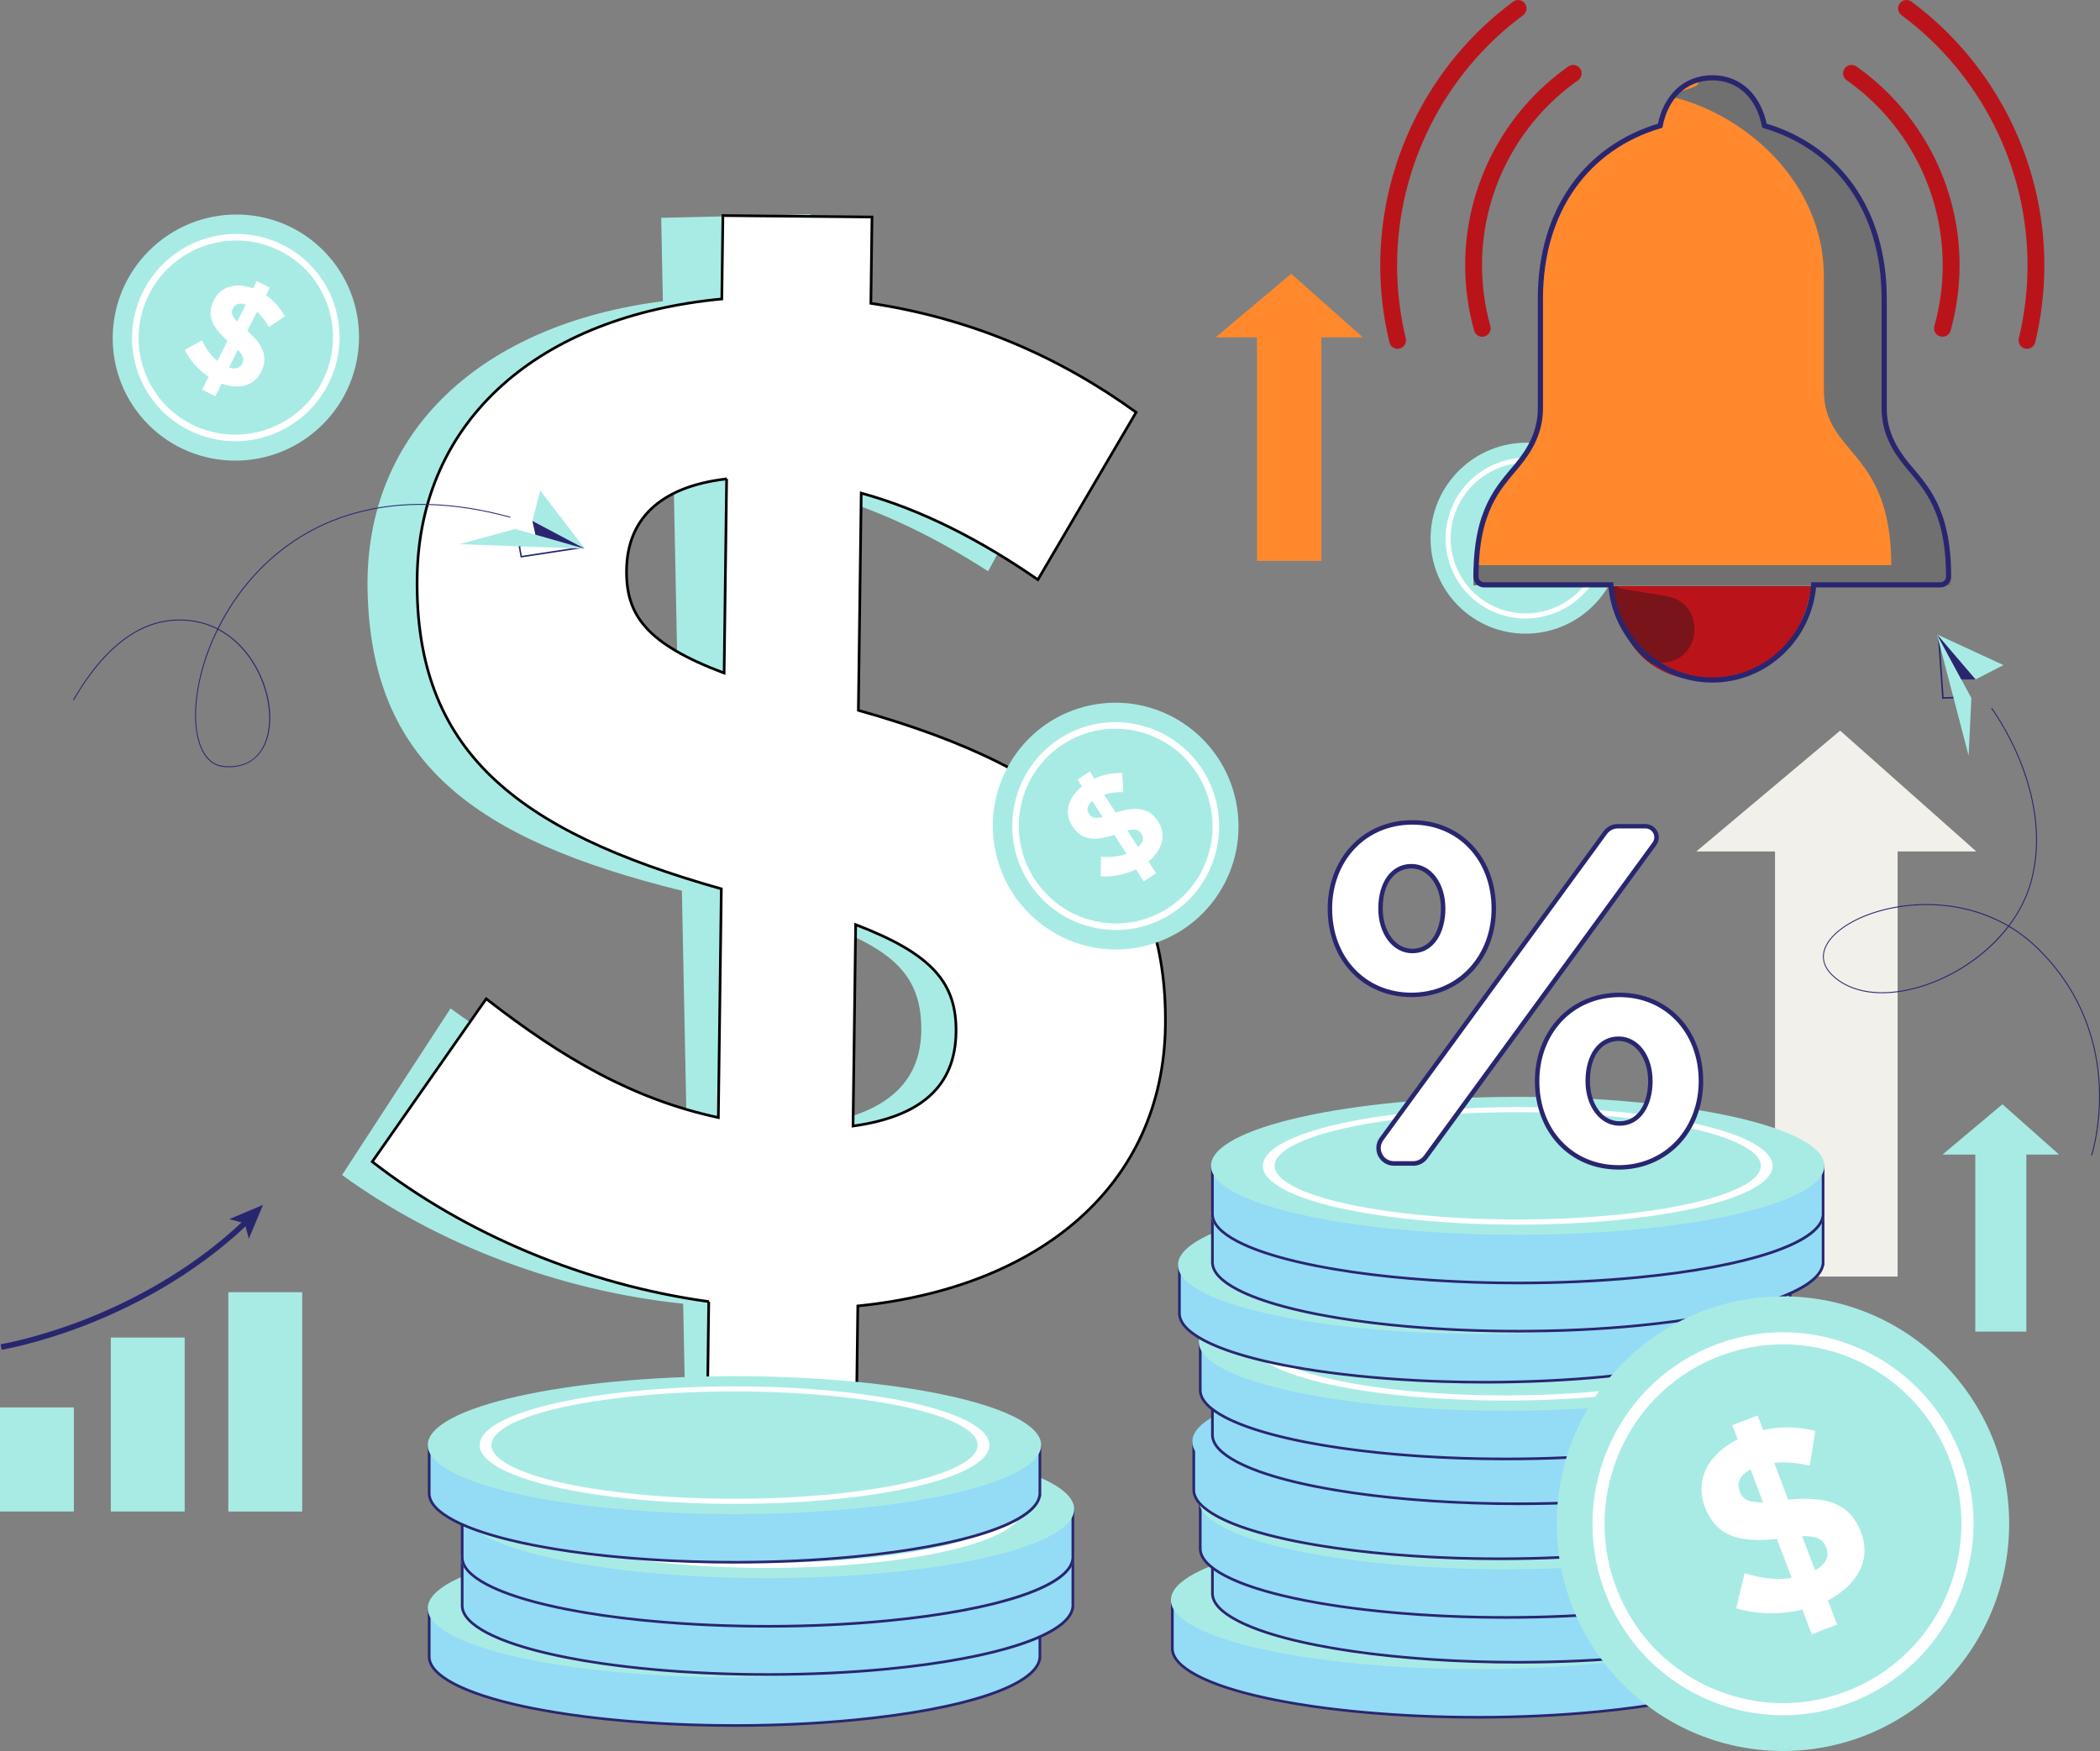 <?xml version="1.0" encoding="UTF-8"?>
<svg xmlns="http://www.w3.org/2000/svg" id="Layer_2" data-name="Layer 2" viewBox="0 0 479.29 399.75">
  <rect x="0" y="0" width="479.29" height="399.75" fill="#808080" stroke="none"/>
  <defs>
    <style>
      .cls-1 {
        fill: #f1f0ea;
      }

      .cls-2 {
        fill: #ba141a;
      }

      .cls-3, .cls-4 {
        fill: #fff;
      }

      .cls-5 {
        fill: #ff892c;
      }

      .cls-6 {
        fill: none;
        stroke: #292670;
        stroke-width: 1.18px;
      }

      .cls-6, .cls-4 {
        stroke-miterlimit: 10;
      }

      .cls-7 {
        fill: #94dbf5;
      }

      .cls-8 {
        fill: #707070;
      }

      .cls-9 {
        fill: #79141a;
      }

      .cls-10 {
        fill: #292670;
      }

      .cls-4 {
        stroke: #000;
        stroke-width: .61px;
      }

      .cls-11 {
        fill: #a8ebe5;
      }
    </style>
  </defs>
  <g id="Layer_1-2" data-name="Layer 1">
    <g>
      <g>
        <g>
          <rect class="cls-1" x="405.12" y="190.18" width="27.98" height="101.24"></rect>
          <polygon class="cls-1" points="451.05 194.37 387.16 194.37 419.98 166.79 451.05 194.37"></polygon>
        </g>
        <g>
          <path class="cls-11" d="m155.9,297.62c-28.21-2.95-55.91-13.47-77.83-29.38l24.76-38.03c17.93,13.05,34.48,21.86,53.85,25.34l-1.05-52.21c-47.36-11.69-70.95-29.21-71.74-68.61-.73-36.44,26.27-60.74,67.4-65.97l-.38-19.04,34.02-.8.4,19.7c23.29,2.74,43.42,10.8,61.33,22.86l-21.14,38.93c-13.26-8.56-27.14-15.13-40.95-18.42l1,49.58c49.99,12.29,71.66,32.15,72.42,69.58.73,36.45-26.59,60.74-68.04,66.32l.66,32.51-34.02.8-.67-33.16Zm-2.15-187.85c-15.66,2.34-22.37,10.38-22.15,21.55.21,10.18,4.92,16.64,23.04,22.78l-.89-44.33Zm56.51,124.49c-.23-11.17-5.92-17.6-23.71-23.75l.93,45.97c15.33-2.66,23.04-9.74,22.79-22.22Z"></path>
          <path class="cls-4" d="m161.77,297.14c-28.09-3.88-55.43-15.31-76.81-31.94l26.01-37.19c17.49,13.63,33.73,22.99,52.98,27.11l.68-52.21c-46.95-13.26-69.94-31.54-69.43-70.95.47-36.45,28.27-59.83,69.54-63.71l.25-19.04,34.03.33-.26,19.7c23.19,3.51,43.03,12.24,60.54,24.88l-22.42,38.21c-12.97-8.99-26.62-16.02-40.32-19.76l-.65,49.59c49.56,13.94,70.56,34.5,70.07,71.94-.47,36.45-28.59,59.83-70.2,64.03l-.42,32.51-34.03-.33.43-33.17Zm4.08-187.82c-15.73,1.82-22.7,9.63-22.85,20.8-.13,10.18,4.36,16.79,22.27,23.53l.57-44.33Zm52.35,126.29c.14-11.17-5.33-17.79-22.91-24.53l-.6,45.98c15.41-2.15,23.35-8.97,23.51-21.45Z"></path>
        </g>
        <g>
          <g>
            <g>
              <path class="cls-7" d="m237.33,367.3h-19.31c-19.52-4.61-50.39-6.25-77.87-3.59-8.91.86-16.6,2.1-22.9,3.59h-19.3v10.87h0c0,2.07,1.81,4.18,5.67,6.21,15.18,7.99,56.15,11.68,91.51,8.25,25.8-2.5,41.48-8.11,42.17-14.06h.03s0-11.28,0-11.28Z"></path>
              <path class="cls-10" d="m167.76,394.21c-27.09,0-52.92-3.59-64.28-9.56-3.7-1.94-5.65-4.02-5.82-6.17h-.01v-.31s0-11.18,0-11.18h19.57c6.5-1.53,14.2-2.74,22.9-3.58,26.6-2.58,57.92-1.14,77.94,3.58h19.58v11.89h-.07c-1.17,6.25-17.33,11.62-42.41,14.05-8.93.87-18.24,1.28-27.39,1.28Zm-69.5-16.35h0v.31c0,2.02,1.85,4.01,5.5,5.94,15.11,7.95,56.08,11.64,91.34,8.22,12.45-1.21,22.97-3.19,30.43-5.72,7.07-2.4,11.14-5.27,11.47-8.07l.03-.22v-10.71h-19.07c-19.96-4.72-51.21-6.16-77.77-3.59-8.69.84-16.38,2.05-22.86,3.58h-.07s-19,0-19,0v10.26Z"></path>
            </g>
            <ellipse class="cls-11" cx="167.63" cy="367.17" rx="70" ry="15.74"></ellipse>
            <path class="cls-3" d="m167.65,380.59c-7.22,0-14.44-.31-21.35-.93-14.39-1.3-25.72-3.8-31.9-7.05-4.7-2.47-6.08-5.19-3.99-7.85,3.51-4.47,16.42-8.19,34.52-9.94,14.13-1.37,29.77-1.42,44.05-.13,14.39,1.3,25.72,3.8,31.9,7.05,4.7,2.47,6.08,5.19,3.99,7.85-3.51,4.47-16.42,8.19-34.52,9.94-7.29.71-14.99,1.06-22.7,1.06Zm.01-25.68c-7.4,0-14.92.33-22.15,1.03-17.19,1.67-29.36,5.1-32.57,9.18-1.78,2.26-.56,4.59,3.51,6.73h0c12.07,6.35,44.96,9.28,73.31,6.53,17.19-1.67,29.36-5.1,32.57-9.18,1.78-2.26.56-4.59-3.51-6.73-8.99-4.73-29.54-7.56-51.16-7.56Z"></path>
          </g>
          <g>
            <g>
              <path class="cls-7" d="m244.86,355.66h-19.31c-19.52-4.61-50.39-6.25-77.87-3.59-8.91.86-16.6,2.1-22.9,3.59h-19.3v10.87h0c0,2.07,1.81,4.18,5.67,6.21,15.18,7.99,56.15,11.68,91.51,8.25,25.8-2.5,41.48-8.11,42.17-14.06h.03s0-11.28,0-11.28Z"></path>
              <path class="cls-10" d="m175.29,382.57c-27.09,0-52.92-3.59-64.28-9.56-3.7-1.95-5.65-4.02-5.82-6.17h-.01v-.31s0-11.18,0-11.18h19.57c6.5-1.53,14.2-2.74,22.9-3.58,26.6-2.58,57.92-1.14,77.94,3.58h19.58v11.89h-.07c-1.16,6.25-17.33,11.62-42.41,14.05-8.93.87-18.24,1.28-27.39,1.28Zm-69.5-16.35h0v.31c0,2.02,1.85,4.01,5.5,5.94,15.11,7.95,56.08,11.63,91.34,8.22,12.45-1.21,22.97-3.19,30.43-5.72,7.07-2.4,11.14-5.27,11.47-8.07l.03-.22v-10.71h-19.07c-19.96-4.72-51.21-6.16-77.77-3.59-8.69.84-16.38,2.05-22.86,3.58h-.07s-19,0-19,0v10.26Z"></path>
            </g>
            <ellipse class="cls-11" cx="175.16" cy="355.52" rx="70" ry="15.74"></ellipse>
            <path class="cls-3" d="m175.18,368.95c-7.22,0-14.44-.31-21.35-.93-14.39-1.3-25.72-3.8-31.9-7.05-4.7-2.47-6.08-5.19-3.99-7.85,3.51-4.47,16.42-8.19,34.52-9.94,14.13-1.37,29.77-1.42,44.05-.13,14.39,1.3,25.72,3.8,31.9,7.05,4.7,2.47,6.08,5.19,3.99,7.85-3.51,4.47-16.42,8.19-34.52,9.94-7.29.71-14.99,1.06-22.7,1.06Zm.01-25.68c-7.4,0-14.92.33-22.15,1.03-17.19,1.67-29.36,5.1-32.57,9.18-1.78,2.26-.56,4.59,3.51,6.73h0c12.07,6.35,44.96,9.28,73.31,6.53,17.19-1.67,29.36-5.1,32.57-9.18,1.78-2.26.56-4.59-3.51-6.73-8.99-4.73-29.54-7.56-51.16-7.56Z"></path>
          </g>
          <g>
            <g>
              <path class="cls-7" d="m244.86,344.65h-19.31c-19.52-4.61-50.39-6.25-77.87-3.59-8.91.86-16.6,2.1-22.9,3.59h-19.3v10.87h0c0,2.07,1.81,4.18,5.67,6.21,15.18,7.99,56.15,11.68,91.51,8.25,25.8-2.5,41.48-8.11,42.17-14.06h.03s0-11.28,0-11.28Z"></path>
              <path class="cls-10" d="m175.29,371.56c-27.09,0-52.92-3.59-64.28-9.56-3.7-1.95-5.65-4.02-5.82-6.17h-.01v-.31s0-11.18,0-11.18h19.57c6.5-1.53,14.2-2.74,22.9-3.58,26.6-2.58,57.92-1.14,77.94,3.58h19.58v11.89h-.07c-1.16,6.25-17.33,11.62-42.41,14.05-8.93.87-18.24,1.28-27.39,1.28Zm-69.5-16.35h0v.31c0,2.02,1.85,4.01,5.5,5.94,15.11,7.95,56.08,11.64,91.34,8.22,12.45-1.21,22.97-3.19,30.43-5.72,7.07-2.4,11.14-5.27,11.47-8.07l.03-.22v-10.71h-19.07c-19.96-4.72-51.21-6.16-77.77-3.59-8.69.84-16.38,2.05-22.86,3.58h-.07s-19,0-19,0v10.26Z"></path>
            </g>
            <ellipse class="cls-11" cx="175.16" cy="344.52" rx="70" ry="15.74"></ellipse>
            <path class="cls-3" d="m175.18,357.94c-7.22,0-14.44-.31-21.35-.93-14.39-1.3-25.72-3.8-31.9-7.05-4.7-2.47-6.08-5.19-3.99-7.85,3.51-4.47,16.42-8.19,34.52-9.94,14.13-1.37,29.77-1.42,44.05-.13,14.39,1.3,25.72,3.8,31.9,7.05,4.7,2.47,6.08,5.19,3.99,7.85-3.51,4.47-16.42,8.19-34.52,9.94-7.29.71-14.99,1.06-22.7,1.06Zm.01-25.68c-7.4,0-14.92.33-22.15,1.03-17.19,1.67-29.36,5.1-32.57,9.18-1.78,2.26-.56,4.59,3.51,6.73h0c12.07,6.35,44.96,9.28,73.31,6.53,17.19-1.67,29.36-5.1,32.57-9.18,1.78-2.26.56-4.59-3.51-6.73-8.99-4.73-29.54-7.56-51.16-7.56Z"></path>
          </g>
          <g>
            <g>
              <path class="cls-7" d="m237.33,330.03h-19.31c-19.52-4.61-50.39-6.25-77.87-3.59-8.91.86-16.6,2.1-22.9,3.59h-19.3v10.87h0c0,2.07,1.81,4.18,5.67,6.21,15.18,7.99,56.15,11.68,91.51,8.25,25.8-2.5,41.48-8.11,42.17-14.06h.03s0-11.28,0-11.28Z"></path>
              <path class="cls-10" d="m167.76,356.94c-27.09,0-52.92-3.59-64.28-9.56-3.7-1.95-5.65-4.02-5.82-6.17h-.01v-.31s0-11.18,0-11.18h19.57c6.5-1.53,14.2-2.74,22.9-3.58,26.6-2.58,57.92-1.14,77.94,3.58h19.58v11.89h-.07c-1.16,6.25-17.33,11.62-42.41,14.05-8.93.87-18.24,1.28-27.39,1.28Zm-69.5-16.35h0v.31c0,2.02,1.85,4.01,5.5,5.94,15.11,7.95,56.08,11.64,91.34,8.22,12.45-1.21,22.97-3.19,30.43-5.72,7.07-2.4,11.14-5.27,11.47-8.07l.03-.22v-10.71h-19.07c-19.96-4.72-51.21-6.16-77.77-3.59-8.69.84-16.38,2.05-22.86,3.58h-.07s-19,0-19,0v10.26Z"></path>
            </g>
            <ellipse class="cls-11" cx="167.63" cy="329.9" rx="70" ry="15.74"></ellipse>
            <path class="cls-3" d="m167.65,343.32c-7.22,0-14.44-.31-21.35-.93-14.39-1.3-25.72-3.8-31.9-7.05-4.7-2.47-6.08-5.19-3.99-7.85,3.51-4.47,16.42-8.19,34.52-9.94,14.13-1.37,29.77-1.42,44.05-.13,14.39,1.3,25.72,3.8,31.9,7.05,4.7,2.47,6.08,5.19,3.99,7.85-3.51,4.47-16.42,8.19-34.52,9.94-7.29.71-14.99,1.06-22.7,1.06Zm.01-25.68c-7.4,0-14.92.33-22.15,1.03-17.19,1.67-29.36,5.1-32.57,9.18-1.78,2.26-.56,4.59,3.51,6.73h0c12.07,6.35,44.96,9.28,73.31,6.53,17.19-1.67,29.36-5.1,32.57-9.18,1.78-2.26.56-4.59-3.51-6.73-8.99-4.73-29.54-7.56-51.16-7.56Z"></path>
          </g>
        </g>
        <g>
          <g>
            <path class="cls-7" d="m406.94,365.41h-19.31c-19.52-4.61-50.39-6.25-77.87-3.59-8.91.86-16.6,2.1-22.9,3.59h-19.3v10.87h0c0,2.07,1.81,4.18,5.67,6.21,15.18,7.99,56.15,11.68,91.51,8.25,25.8-2.5,41.48-8.11,42.17-14.06h.03s0-11.28,0-11.28Z"></path>
            <path class="cls-10" d="m337.37,392.33c-27.09,0-52.92-3.59-64.28-9.56-3.7-1.94-5.65-4.02-5.82-6.17h-.01v-.31s0-11.18,0-11.18h19.57c6.5-1.53,14.2-2.74,22.9-3.58,26.6-2.58,57.92-1.14,77.94,3.58h19.58v11.89h-.07c-1.16,6.25-17.33,11.62-42.41,14.05-8.93.87-18.24,1.28-27.39,1.28Zm-69.5-16.35h0v.31c0,2.02,1.85,4.01,5.5,5.94,15.11,7.95,56.08,11.64,91.34,8.22,12.45-1.21,22.97-3.19,30.43-5.72,7.07-2.4,11.14-5.27,11.47-8.07l.03-.23v-10.71h-19.07c-19.96-4.72-51.21-6.16-77.77-3.59-8.69.84-16.38,2.05-22.86,3.58h-.07s-19,0-19,0v10.26Z"></path>
          </g>
          <ellipse class="cls-11" cx="337.24" cy="365.28" rx="70" ry="15.74"></ellipse>
          <path class="cls-3" d="m337.26,378.7c-7.22,0-14.44-.31-21.35-.93-14.39-1.3-25.72-3.8-31.9-7.05-4.7-2.47-6.08-5.19-3.99-7.85,3.51-4.47,16.42-8.19,34.52-9.94,14.13-1.37,29.77-1.42,44.05-.13,14.39,1.3,25.72,3.8,31.9,7.05,4.7,2.47,6.08,5.19,3.99,7.85-3.51,4.47-16.42,8.19-34.52,9.94-7.29.71-14.99,1.06-22.7,1.06Zm.01-25.68c-7.4,0-14.92.33-22.15,1.03-17.19,1.67-29.36,5.1-32.57,9.18-1.78,2.26-.56,4.59,3.51,6.73h0c12.07,6.35,44.96,9.28,73.31,6.53,17.19-1.67,29.36-5.1,32.57-9.18,1.78-2.26.56-4.59-3.51-6.73-8.99-4.73-29.54-7.56-51.16-7.56Z"></path>
          <g>
            <path class="cls-7" d="m416.09,352.86h-19.31c-19.52-4.61-50.39-6.25-77.87-3.59-8.91.86-16.6,2.1-22.9,3.59h-19.3v10.87h0c0,2.07,1.81,4.18,5.67,6.21,15.18,7.99,56.15,11.68,91.51,8.25,25.8-2.5,41.48-8.11,42.17-14.06h.03s0-11.28,0-11.28Z"></path>
            <path class="cls-10" d="m346.52,379.77c-27.09,0-52.92-3.59-64.28-9.56-3.7-1.94-5.65-4.02-5.82-6.17h-.01v-.31s0-11.18,0-11.18h19.57c6.5-1.53,14.2-2.74,22.9-3.58,26.6-2.58,57.92-1.14,77.94,3.58h19.58v11.89h-.07c-1.17,6.25-17.33,11.62-42.41,14.05-8.93.87-18.24,1.28-27.39,1.28Zm-69.5-16.35h0v.31c0,2.02,1.85,4.01,5.5,5.94,15.11,7.95,56.08,11.64,91.34,8.22,12.45-1.21,22.97-3.19,30.43-5.72,7.07-2.4,11.14-5.27,11.47-8.07l.03-.23v-10.71h-19.07c-19.96-4.72-51.21-6.16-77.77-3.59-8.69.84-16.38,2.05-22.86,3.58h-.07s-19,0-19,0v10.26Z"></path>
          </g>
          <ellipse class="cls-11" cx="346.39" cy="352.73" rx="70" ry="15.74"></ellipse>
          <path class="cls-3" d="m346.41,366.15c-7.22,0-14.44-.31-21.35-.93-14.39-1.3-25.72-3.8-31.9-7.05-4.7-2.47-6.08-5.19-3.99-7.85,3.51-4.47,16.42-8.19,34.52-9.94,14.13-1.37,29.77-1.42,44.05-.13,14.39,1.3,25.72,3.8,31.9,7.05,4.7,2.47,6.08,5.19,3.99,7.85-3.51,4.47-16.42,8.19-34.52,9.94-7.29.71-14.99,1.06-22.7,1.06Zm.01-25.68c-7.4,0-14.92.33-22.15,1.03-17.19,1.67-29.36,5.1-32.57,9.18-1.78,2.26-.56,4.59,3.51,6.73h0c12.07,6.35,44.96,9.28,73.31,6.53,17.19-1.67,29.36-5.1,32.57-9.18,1.78-2.26.56-4.59-3.51-6.73-8.99-4.73-29.54-7.56-51.16-7.56Z"></path>
          <g>
            <path class="cls-7" d="m413.31,342.62h-19.31c-19.52-4.61-50.39-6.25-77.87-3.59-8.91.86-16.6,2.1-22.9,3.59h-19.3v10.87h0c0,2.07,1.81,4.18,5.67,6.21,15.18,7.99,56.15,11.68,91.51,8.25,25.8-2.5,41.48-8.11,42.17-14.06h.03s0-11.28,0-11.28Z"></path>
            <path class="cls-10" d="m343.74,369.54c-27.09,0-52.92-3.59-64.28-9.56-3.7-1.94-5.65-4.02-5.82-6.17h-.01v-.31s0-11.18,0-11.18h19.57c6.5-1.54,14.2-2.74,22.9-3.58,26.6-2.58,57.92-1.14,77.94,3.58h19.58v11.89h-.07c-1.16,6.25-17.33,11.62-42.41,14.05-8.93.87-18.24,1.28-27.39,1.28Zm-69.5-16.35h0v.31c0,2.02,1.85,4.01,5.5,5.94,15.11,7.95,56.08,11.64,91.34,8.22,12.45-1.21,22.97-3.19,30.43-5.72,7.07-2.4,11.14-5.27,11.47-8.07l.03-.23v-10.71h-19.07c-19.96-4.72-51.21-6.16-77.77-3.59-8.69.84-16.38,2.05-22.86,3.58h-.07s-19,0-19,0v10.26Z"></path>
          </g>
          <ellipse class="cls-11" cx="343.61" cy="342.49" rx="70" ry="15.74"></ellipse>
          <path class="cls-3" d="m343.62,355.91c-7.22,0-14.44-.31-21.35-.93-14.39-1.3-25.72-3.8-31.9-7.05-4.7-2.47-6.08-5.19-3.99-7.85,3.51-4.47,16.42-8.19,34.52-9.94,14.13-1.37,29.77-1.42,44.05-.13,14.39,1.3,25.72,3.8,31.9,7.05,4.7,2.47,6.08,5.19,3.99,7.85-3.51,4.47-16.42,8.19-34.52,9.94-7.29.71-14.99,1.06-22.7,1.06Zm.01-25.68c-7.4,0-14.92.33-22.15,1.03-17.19,1.67-29.36,5.1-32.57,9.18-1.78,2.26-.56,4.59,3.51,6.73h0c12.07,6.35,44.96,9.28,73.31,6.53,17.19-1.67,29.36-5.1,32.57-9.18,1.78-2.26.56-4.59-3.51-6.73-8.99-4.73-29.54-7.56-51.16-7.56Z"></path>
          <g>
            <path class="cls-7" d="m411.83,329.23h-19.31c-19.52-4.61-50.39-6.25-77.87-3.59-8.91.86-16.6,2.1-22.9,3.59h-19.3v10.87h0c0,2.07,1.81,4.18,5.67,6.21,15.18,7.99,56.15,11.68,91.51,8.25,25.8-2.5,41.48-8.11,42.17-14.06h.03s0-11.28,0-11.28Z"></path>
            <path class="cls-10" d="m342.26,356.15c-27.09,0-52.93-3.59-64.28-9.56-3.7-1.95-5.65-4.02-5.82-6.17h-.01v-.31s0-11.18,0-11.18h19.57c6.5-1.53,14.2-2.74,22.9-3.58,26.6-2.58,57.92-1.14,77.94,3.58h19.58v11.89h-.07c-1.16,6.25-17.33,11.62-42.41,14.05-8.93.87-18.24,1.28-27.39,1.28Zm-69.5-16.35h0v.31c0,2.02,1.85,4.01,5.5,5.94,15.11,7.95,56.08,11.64,91.34,8.22,12.45-1.21,22.97-3.19,30.43-5.72,7.07-2.4,11.14-5.27,11.47-8.07l.03-.23v-10.71h-19.07c-19.96-4.72-51.21-6.16-77.77-3.59-8.69.84-16.38,2.05-22.86,3.58h-.07s-19,0-19,0v10.26Z"></path>
          </g>
          <ellipse class="cls-7" cx="342.13" cy="329.1" rx="70" ry="15.74"></ellipse>
          <path class="cls-3" d="m342.15,342.52c-7.22,0-14.44-.31-21.35-.93-14.39-1.3-25.72-3.8-31.9-7.05-4.7-2.47-6.08-5.19-3.99-7.85,3.51-4.47,16.42-8.19,34.52-9.94,14.13-1.37,29.77-1.42,44.05-.13,14.39,1.3,25.72,3.8,31.9,7.05,4.7,2.47,6.08,5.19,3.99,7.85-3.51,4.47-16.42,8.19-34.52,9.94-7.29.71-14.99,1.06-22.7,1.06Zm.01-25.68c-7.4,0-14.92.33-22.15,1.03-17.19,1.67-29.36,5.1-32.57,9.18-1.78,2.26-.56,4.59,3.51,6.73h0c12.07,6.35,44.96,9.28,73.31,6.53,17.19-1.67,29.36-5.1,32.57-9.18,1.78-2.26.56-4.59-3.51-6.73-8.99-4.73-29.54-7.56-51.16-7.56Z"></path>
          <g>
            <path class="cls-7" d="m416.09,316.68h-19.31c-19.52-4.61-50.39-6.25-77.87-3.59-8.91.86-16.6,2.1-22.9,3.59h-19.3v10.87h0c0,2.07,1.81,4.18,5.67,6.21,15.18,7.99,56.15,11.68,91.51,8.25,25.8-2.5,41.48-8.11,42.17-14.06h.03s0-11.28,0-11.28Z"></path>
            <path class="cls-10" d="m346.52,343.59c-27.09,0-52.92-3.59-64.28-9.56-3.7-1.94-5.65-4.02-5.82-6.17h-.01v-.31s0-11.18,0-11.18h19.57c6.5-1.53,14.2-2.74,22.9-3.58,26.6-2.58,57.92-1.14,77.94,3.58h19.58v11.89h-.07c-1.16,6.25-17.33,11.62-42.41,14.05-8.93.87-18.24,1.28-27.39,1.28Zm-69.5-16.35h0v.31c0,2.02,1.85,4.01,5.5,5.94,15.11,7.95,56.08,11.64,91.34,8.22,12.45-1.21,22.97-3.19,30.43-5.72,7.07-2.4,11.14-5.27,11.47-8.07l.03-.23v-10.71h-19.07c-19.96-4.72-51.21-6.16-77.77-3.59-8.69.84-16.38,2.05-22.86,3.58h-.07s-19,0-19,0v10.26Z"></path>
          </g>
          <ellipse class="cls-11" cx="346.39" cy="316.55" rx="70" ry="15.74"></ellipse>
          <path class="cls-3" d="m346.41,329.97c-7.22,0-14.44-.31-21.35-.93-14.39-1.3-25.72-3.8-31.9-7.05-4.7-2.47-6.08-5.19-3.99-7.85,3.51-4.47,16.42-8.19,34.52-9.94,14.13-1.37,29.77-1.42,44.05-.13,14.39,1.3,25.72,3.8,31.9,7.05,4.7,2.47,6.08,5.19,3.99,7.85-3.51,4.47-16.42,8.19-34.52,9.94-7.29.71-14.99,1.06-22.7,1.06Zm.01-25.68c-7.4,0-14.92.33-22.15,1.03-17.19,1.67-29.36,5.1-32.57,9.18-1.78,2.26-.56,4.59,3.51,6.73h0c12.07,6.35,44.96,9.28,73.31,6.53,17.19-1.67,29.36-5.1,32.57-9.18,1.78-2.26.56-4.59-3.51-6.73-8.99-4.73-29.54-7.56-51.16-7.56Z"></path>
          <g>
            <path class="cls-7" d="m413.31,306.44h-19.31c-19.52-4.61-50.39-6.25-77.87-3.59-8.91.86-16.6,2.1-22.9,3.59h-19.3v10.87h0c0,2.07,1.81,4.18,5.67,6.21,15.18,7.99,56.15,11.68,91.51,8.25,25.8-2.5,41.48-8.11,42.17-14.06h.03s0-11.28,0-11.28Z"></path>
            <path class="cls-10" d="m343.74,333.36c-27.09,0-52.92-3.59-64.28-9.56-3.7-1.94-5.65-4.02-5.82-6.17h-.01v-.31s0-11.18,0-11.18h19.57c6.5-1.53,14.2-2.74,22.9-3.58,26.6-2.58,57.92-1.14,77.94,3.58h19.58v11.89h-.07c-1.16,6.25-17.33,11.62-42.41,14.05-8.93.87-18.24,1.28-27.39,1.28Zm-69.5-16.35h0v.31c0,2.02,1.85,4.01,5.5,5.94,15.11,7.95,56.08,11.64,91.34,8.22,12.45-1.21,22.97-3.19,30.43-5.72,7.07-2.4,11.14-5.27,11.47-8.07l.03-.23v-10.71h-19.07c-19.96-4.72-51.21-6.16-77.77-3.59-8.69.84-16.38,2.05-22.86,3.58h-.07s-19,0-19,0v10.26Z"></path>
          </g>
          <ellipse class="cls-11" cx="343.61" cy="306.31" rx="70" ry="15.74"></ellipse>
          <path class="cls-3" d="m343.62,319.73c-7.22,0-14.44-.31-21.35-.93-14.39-1.3-25.72-3.8-31.9-7.05-4.7-2.47-6.08-5.19-3.99-7.85,3.51-4.47,16.42-8.19,34.52-9.94,14.13-1.37,29.77-1.42,44.05-.13,14.39,1.3,25.72,3.8,31.9,7.05,4.7,2.47,6.08,5.19,3.99,7.85-3.51,4.47-16.42,8.19-34.52,9.94-7.29.71-14.99,1.06-22.7,1.06Zm.01-25.68c-7.4,0-14.92.33-22.15,1.03-17.19,1.67-29.36,5.1-32.57,9.18-1.78,2.26-.56,4.59,3.51,6.73h0c12.07,6.35,44.96,9.28,73.31,6.53,17.19-1.67,29.36-5.1,32.57-9.18,1.78-2.26.56-4.59-3.51-6.73-8.99-4.73-29.54-7.56-51.16-7.56Z"></path>
          <g>
            <path class="cls-7" d="m408.56,288.92h-19.31c-19.52-4.61-50.39-6.25-77.87-3.59-8.91.86-16.6,2.1-22.9,3.59h-19.3v10.87h0c0,2.07,1.81,4.18,5.67,6.21,15.18,7.99,56.15,11.68,91.51,8.25,25.8-2.5,41.48-8.11,42.17-14.06h.03s0-11.28,0-11.28Z"></path>
            <path class="cls-10" d="m338.99,315.84c-27.09,0-52.92-3.59-64.28-9.56-3.7-1.94-5.65-4.02-5.82-6.17h-.01v-.31s0-11.18,0-11.18h19.57c6.5-1.53,14.2-2.74,22.9-3.58,26.6-2.58,57.92-1.14,77.94,3.58h19.58v11.89h-.07c-1.17,6.25-17.33,11.62-42.41,14.05-8.93.87-18.24,1.28-27.39,1.28Zm-69.5-16.35h0v.31c0,2.02,1.85,4.01,5.5,5.94,15.11,7.95,56.09,11.64,91.34,8.22,12.45-1.21,22.98-3.19,30.43-5.72,7.07-2.4,11.14-5.27,11.47-8.07l.03-.22v-10.71h-19.07c-19.96-4.72-51.21-6.16-77.77-3.59-8.69.84-16.38,2.05-22.86,3.58h-.07s-19,0-19,0v10.26Z"></path>
          </g>
          <ellipse class="cls-11" cx="338.86" cy="288.79" rx="70" ry="15.74"></ellipse>
          <path class="cls-3" d="m338.88,302.21c-7.22,0-14.44-.31-21.35-.93-14.39-1.3-25.72-3.8-31.9-7.05-4.7-2.47-6.08-5.19-3.99-7.85,3.51-4.47,16.42-8.19,34.52-9.94,14.13-1.37,29.77-1.42,44.05-.13,14.39,1.3,25.72,3.8,31.9,7.05,4.7,2.47,6.08,5.19,3.99,7.85-3.51,4.47-16.42,8.19-34.52,9.94-7.29.71-14.99,1.06-22.7,1.06Zm.01-25.68c-7.4,0-14.92.33-22.15,1.03-17.19,1.67-29.36,5.1-32.57,9.18-1.78,2.26-.56,4.59,3.51,6.73h0c12.07,6.35,44.96,9.28,73.31,6.53,17.19-1.67,29.36-5.1,32.57-9.18,1.78-2.26.56-4.59-3.51-6.73-8.99-4.73-29.54-7.56-51.16-7.56Z"></path>
          <g>
            <path class="cls-7" d="m416.09,277.28h-19.31c-19.52-4.61-50.39-6.25-77.87-3.59-8.91.86-16.6,2.1-22.9,3.59h-19.3v10.87h0c0,2.07,1.81,4.18,5.67,6.21,15.18,7.99,56.15,11.68,91.51,8.25,25.8-2.5,41.48-8.11,42.17-14.06h.03s0-11.28,0-11.28Z"></path>
            <path class="cls-10" d="m346.52,304.19c-27.09,0-52.92-3.59-64.28-9.56-3.7-1.94-5.65-4.02-5.82-6.17h-.01v-.31s0-11.18,0-11.18h19.57c6.5-1.53,14.2-2.74,22.9-3.58,26.6-2.58,57.92-1.14,77.94,3.58h19.58v11.89h-.07c-1.17,6.25-17.33,11.62-42.41,14.05-8.93.87-18.24,1.28-27.39,1.28Zm-69.5-16.35h0v.31c0,2.02,1.85,4.01,5.5,5.94,15.11,7.95,56.08,11.64,91.34,8.22,12.45-1.21,22.97-3.19,30.43-5.72,7.07-2.4,11.14-5.27,11.47-8.07l.03-.23v-10.71h-19.07c-19.96-4.72-51.21-6.16-77.77-3.59-8.69.84-16.38,2.05-22.86,3.58h-.07s-19,0-19,0v10.26Z"></path>
          </g>
          <ellipse class="cls-11" cx="346.39" cy="277.15" rx="70" ry="15.74"></ellipse>
          <path class="cls-3" d="m346.41,290.57c-7.22,0-14.44-.31-21.35-.93-14.39-1.3-25.72-3.8-31.9-7.05-4.7-2.47-6.08-5.19-3.99-7.85,3.51-4.47,16.42-8.19,34.52-9.94,14.13-1.37,29.77-1.42,44.05-.13,14.39,1.3,25.72,3.8,31.9,7.05,4.7,2.47,6.08,5.19,3.99,7.85-3.51,4.47-16.42,8.19-34.52,9.94-7.29.71-14.99,1.06-22.7,1.06Zm.01-25.68c-7.4,0-14.92.33-22.15,1.03-17.19,1.67-29.36,5.1-32.57,9.18-1.78,2.26-.56,4.59,3.51,6.73h0c12.07,6.35,44.96,9.28,73.31,6.53,17.19-1.67,29.36-5.1,32.57-9.18,1.78-2.26.56-4.59-3.51-6.73-8.99-4.73-29.54-7.56-51.16-7.56Z"></path>
          <g>
            <path class="cls-7" d="m416.09,266.28h-19.31c-19.52-4.61-50.39-6.25-77.87-3.59-8.91.86-16.6,2.1-22.9,3.59h-19.3v10.87h0c0,2.07,1.81,4.18,5.67,6.21,15.18,7.99,56.15,11.68,91.51,8.25,25.8-2.5,41.48-8.11,42.17-14.06h.03s0-11.28,0-11.28Z"></path>
            <path class="cls-10" d="m346.52,293.19c-27.09,0-52.92-3.59-64.28-9.56-3.7-1.95-5.65-4.02-5.82-6.17h-.01v-.31s0-11.18,0-11.18h19.57c6.5-1.53,14.2-2.74,22.9-3.58,26.6-2.58,57.92-1.14,77.94,3.58h19.58v11.89h-.07c-1.16,6.25-17.33,11.62-42.41,14.05-8.93.87-18.24,1.28-27.39,1.28Zm-69.5-16.35h0v.31c0,2.02,1.85,4.01,5.5,5.94,15.11,7.95,56.08,11.64,91.34,8.22,12.45-1.21,22.97-3.19,30.43-5.72,7.07-2.4,11.14-5.27,11.47-8.07l.03-.23v-10.71h-19.07c-19.96-4.72-51.21-6.16-77.77-3.59-8.69.84-16.38,2.05-22.86,3.58h-.07s-19,0-19,0v10.26Z"></path>
          </g>
          <ellipse class="cls-11" cx="346.39" cy="266.14" rx="70" ry="15.74"></ellipse>
          <path class="cls-3" d="m346.41,279.57c-7.22,0-14.44-.31-21.35-.93-14.39-1.3-25.72-3.8-31.9-7.05-4.7-2.47-6.08-5.19-3.99-7.85,3.51-4.47,16.42-8.19,34.52-9.94,14.13-1.37,29.77-1.42,44.05-.13,14.39,1.3,25.72,3.8,31.9,7.05,4.7,2.47,6.08,5.19,3.99,7.85-3.51,4.47-16.42,8.19-34.52,9.94-7.29.71-14.99,1.06-22.7,1.06Zm.01-25.68c-7.4,0-14.92.33-22.15,1.03-17.19,1.67-29.36,5.1-32.57,9.18-1.78,2.26-.56,4.59,3.51,6.73h0c12.07,6.35,44.96,9.28,73.31,6.53,17.19-1.67,29.36-5.1,32.57-9.18,1.78-2.26.56-4.59-3.51-6.73-8.99-4.73-29.54-7.56-51.16-7.56Z"></path>
          <g>
            <ellipse class="cls-11" cx="406.94" cy="347.85" rx="51.89" ry="51.63" transform="translate(55.54 751.72) rotate(-89.5)"></ellipse>
            <path class="cls-3" d="m406.56,391.57c-5.43-.05-10.86-1.13-16.04-3.25-10.78-4.42-19.2-12.79-23.7-23.58-9.26-22.22,1.19-47.88,23.31-57.19,10.69-4.5,22.49-4.56,33.22-.17,10.78,4.42,19.2,12.79,23.7,23.58,9.26,22.22-1.19,47.88-23.31,57.19-5.53,2.33-11.36,3.47-17.18,3.42Zm.73-84.68c-5.45-.05-10.91,1.02-16.09,3.2-20.72,8.72-30.51,32.76-21.83,53.58,4.21,10.11,12.1,17.96,22.2,22.09,10.05,4.11,21.09,4.06,31.1-.16,20.72-8.72,30.51-32.76,21.83-53.58-4.21-10.11-12.1-17.96-22.2-22.09-4.85-1.99-9.93-3-15.01-3.04Z"></path>
            <path class="cls-3" d="m411.37,367.44c-5.01,1.22-10.39,1.11-15.11-.27l1.91-8.02c3.86,1.14,7.23,1.63,10.76,1.05l-3.37-8.87c-8.82.89-13.92-.66-16.46-7.36-2.35-6.19.78-11.99,7.5-15.4l-1.23-3.23,5.77-2.21,1.27,3.35c4.15-.95,8.09-.8,11.89.17l-1.24,7.95c-2.79-.65-5.57-.93-8.13-.65l3.2,8.42c9.3-.95,14.22,1.12,16.64,7.48,2.35,6.19-.84,12.01-7.59,15.5l2.1,5.52-5.77,2.21-2.14-5.63Zm-11.84-32c-2.54,1.36-3.19,3.14-2.47,5.04.66,1.73,1.86,2.55,5.33,2.49l-2.86-7.53Zm17.27,17.84c-.72-1.9-2.09-2.65-5.51-2.62l2.97,7.81c2.46-1.39,3.35-3.07,2.54-5.19Z"></path>
          </g>
        </g>
        <g>
          <path class="cls-3" d="m303.53,207.43c0-10.89,7.59-19.69,18.81-19.69s18.59,8.69,18.59,19.69-7.59,19.69-18.81,19.69-18.59-8.69-18.59-19.69Zm65.69-18.81h6.33c2.07,0,3.26,2.35,2.04,4.02l-52.21,71.53c-.66.91-1.72,1.44-2.84,1.44h-4.38c-2.88,0-4.54-3.27-2.84-5.59l51.07-69.95c.66-.91,1.72-1.44,2.84-1.44Zm-39.84,18.81c0-5.17-2.86-9.68-7.26-9.68-4.62,0-7.04,4.4-7.04,9.68s2.86,9.68,7.26,9.68c4.62,0,7.04-4.51,7.04-9.68Zm21.45,39.37c0-10.89,7.59-19.69,18.81-19.69s18.59,8.69,18.59,19.69-7.59,19.69-18.81,19.69-18.59-8.69-18.59-19.69Zm25.85,0c0-5.17-2.86-9.68-7.26-9.68-4.62,0-7.04,4.4-7.04,9.68s2.86,9.68,7.26,9.68c4.62,0,7.04-4.51,7.04-9.68Z"></path>
          <path class="cls-10" d="m369.41,267c-11.07,0-19.1-8.49-19.1-20.2,0-5.49,1.89-10.56,5.33-14.27,3.54-3.82,8.51-5.92,13.99-5.92,11.07,0,19.1,8.49,19.1,20.2s-8.3,20.2-19.32,20.2Zm.22-39.37c-5.19,0-9.89,1.99-13.24,5.6-3.26,3.52-5.06,8.34-5.06,13.58,0,11.11,7.6,19.18,18.08,19.18,5.18,0,9.88-2,13.23-5.64,3.26-3.54,5.06-8.34,5.06-13.54,0-11.11-7.6-19.18-18.08-19.18Zm-47.1,38.49h-4.38c-1.52,0-2.9-.84-3.59-2.2-.69-1.36-.56-2.97.34-4.2l51.07-69.95c.76-1.03,1.97-1.65,3.25-1.65h6.33c1.15,0,2.19.64,2.71,1.66.52,1.03.42,2.24-.25,3.17l-52.21,71.53c-.76,1.03-1.97,1.65-3.25,1.65Zm46.69-76.99c-.96,0-1.86.46-2.43,1.23l-51.07,69.95c-.68.93-.77,2.1-.25,3.13.52,1.03,1.52,1.64,2.68,1.64h4.38c.96,0,1.86-.46,2.43-1.23l52.21-71.53c.46-.63.52-1.41.17-2.1-.35-.69-1.02-1.1-1.8-1.1h-6.33Zm.41,67.86c-4.43,0-7.77-4.38-7.77-10.19,0-6.09,3.03-10.19,7.55-10.19s7.77,4.38,7.77,10.19c0,2.74-.67,5.25-1.87,7.06-1.36,2.05-3.33,3.13-5.68,3.13Zm-.22-19.36c-3.01,0-6.53,2.4-6.53,9.17,0,5.23,2.9,9.17,6.75,9.17,4.51,0,6.53-4.6,6.53-9.17,0-5.23-2.9-9.17-6.75-9.17Zm-47.29-10.01c-11.07,0-19.1-8.49-19.1-20.2,0-5.49,1.89-10.56,5.33-14.27,3.54-3.82,8.51-5.92,13.99-5.92,11.07,0,19.1,8.49,19.1,20.2s-8.3,20.2-19.32,20.2Zm.22-39.37c-5.19,0-9.89,1.99-13.24,5.6-3.26,3.52-5.06,8.34-5.06,13.58,0,11.11,7.6,19.18,18.08,19.18,5.18,0,9.88-2,13.24-5.64,3.26-3.54,5.06-8.34,5.06-13.54,0-11.11-7.6-19.18-18.08-19.18Zm0,29.36c-4.43,0-7.77-4.38-7.77-10.19,0-6.09,3.03-10.19,7.55-10.19s7.77,4.38,7.77,10.19c0,2.74-.67,5.25-1.87,7.06-1.36,2.05-3.33,3.13-5.68,3.13Zm-.22-19.36c-3.01,0-6.53,2.4-6.53,9.17,0,5.23,2.9,9.17,6.75,9.17,4.51,0,6.53-4.6,6.53-9.17,0-5.23-2.9-9.17-6.75-9.17Z"></path>
        </g>
        <g>
          <ellipse class="cls-11" cx="254.64" cy="188.58" rx="28.03" ry="28.17" transform="translate(-33.05 55.76) rotate(-11.74)"></ellipse>
          <path class="cls-3" d="m259.47,211.82c-2.89.6-5.89.65-8.88.12-6.23-1.1-11.66-4.58-15.29-9.78-7.47-10.72-4.88-25.54,5.78-33.03,5.15-3.62,11.41-5.01,17.61-3.91,6.23,1.1,11.66,4.58,15.29,9.78,7.47,10.72,4.88,25.54-5.78,33.03-2.67,1.87-5.63,3.15-8.72,3.79Zm-9.36-45.01c-2.9.6-5.67,1.8-8.17,3.55-9.99,7.01-12.42,20.89-5.41,30.94,3.4,4.88,8.49,8.13,14.32,9.17,5.81,1.03,11.66-.27,16.48-3.66,9.99-7.01,12.42-20.89,5.41-30.94-3.4-4.88-8.49-8.13-14.32-9.17-2.8-.5-5.61-.45-8.32.11Z"></path>
          <path class="cls-3" d="m259.25,198.46c-2.52,1.22-5.38,1.78-8.05,1.59l.09-4.47c2.18.16,4.03.03,5.83-.68l-2.81-4.32c-4.57,1.49-7.46,1.25-9.58-2.01-1.96-3.01-.96-6.45,2.21-9.04l-1.02-1.57,2.81-1.84,1.06,1.63c2.09-.98,4.2-1.36,6.33-1.28l.26,4.36c-1.56-.03-3.06.15-4.39.59l2.67,4.1c4.83-1.58,7.68-1.04,9.69,2.05,1.96,3.01.94,6.47-2.24,9.1l1.75,2.69-2.81,1.84-1.78-2.74Zm-9.97-15.62c-1.19,1.01-1.33,2.03-.73,2.96.55.84,1.28,1.14,3.12.71l-2.38-3.66Zm11.22,7.48c-.6-.92-1.41-1.17-3.22-.75l2.47,3.8c1.14-1.02,1.42-2.02.75-3.05Z"></path>
        </g>
        <g>
          <ellipse class="cls-11" cx="348.29" cy="122.83" rx="21.85" ry="21.74" transform="translate(21.74 295.35) rotate(-47.27)"></ellipse>
          <path class="cls-3" d="m335.8,136.36c-1.68-1.55-3.07-3.42-4.08-5.55-2.11-4.43-2.37-9.42-.72-14.06,3.4-9.55,13.92-14.59,23.45-11.24,4.61,1.62,8.3,4.94,10.41,9.35,2.11,4.43,2.37,9.42.72,14.06-3.4,9.55-13.92,14.59-23.45,11.24-2.38-.84-4.52-2.13-6.32-3.8Zm24.19-26.2c-1.69-1.56-3.69-2.77-5.92-3.55-8.93-3.14-18.78,1.58-21.97,10.53-1.55,4.35-1.31,9.02.67,13.17,1.97,4.13,5.43,7.23,9.74,8.75,8.93,3.14,18.78-1.58,21.97-10.53,1.55-4.35,1.31-9.02-.67-13.17-.95-1.99-2.25-3.75-3.82-5.2Z"></path>
          <path class="cls-3" d="m344.13,130.19c-1.91-1.04-3.55-2.59-4.63-4.36l2.87-1.96c.88,1.45,1.79,2.56,3.06,3.37l1.46-3.72c-3-2.22-4.15-4.15-3.05-6.95,1.02-2.6,3.64-3.52,6.7-2.68l.53-1.36,2.43.94-.55,1.4c1.56.88,2.75,2.04,3.66,3.42l-2.64,2.13c-.69-.99-1.47-1.87-2.35-2.5l-1.39,3.53c3.17,2.34,4.12,4.37,3.07,7.04-1.02,2.6-3.66,3.51-6.75,2.69l-.91,2.32-2.43-.94.93-2.36Zm5.36-13.33c-1.17-.29-1.88.08-2.2.87-.28.72-.14,1.32.96,2.29l1.24-3.16Zm.34,10.45c.31-.8.1-1.42-.98-2.37l-1.28,3.27c1.16.26,1.91-.01,2.26-.9Z"></path>
        </g>
        <g>
          <ellipse class="cls-11" cx="53.83" cy="77.06" rx="28.17" ry="28.03" transform="translate(-37.75 55.88) rotate(-42.04)"></ellipse>
          <path class="cls-3" d="m36.2,92.96c-1.97-2.19-3.53-4.76-4.59-7.61-2.19-5.93-1.93-12.38.73-18.14,5.49-11.86,19.59-17.1,31.43-11.67,5.72,2.62,10.08,7.32,12.26,13.23,2.19,5.93,1.93,12.38-.73,18.14-5.49,11.86-19.59,17.1-31.43,11.67-2.96-1.36-5.56-3.27-7.67-5.62Zm34.14-30.79c-1.98-2.2-4.41-3.99-7.19-5.26-11.09-5.08-24.3-.18-29.45,10.94-2.5,5.4-2.74,11.43-.69,16.99,2.04,5.53,6.12,9.93,11.48,12.38,11.09,5.08,24.3.18,29.45-10.94,2.5-5.4,2.74-11.43.69-16.99-.99-2.67-2.45-5.07-4.29-7.12Z"></path>
          <path class="cls-3" d="m47.62,86.02c-2.32-1.56-4.26-3.75-5.44-6.14l3.91-2.18c.96,1.96,2,3.49,3.53,4.69l2.31-4.6c-3.59-3.2-4.84-5.81-3.1-9.29,1.61-3.21,5.09-4.09,8.91-2.65l.84-1.68,3,1.5-.87,1.74c1.91,1.31,3.29,2.94,4.3,4.82l-3.64,2.42c-.76-1.36-1.67-2.57-2.72-3.49l-2.19,4.37c3.79,3.37,4.77,6.1,3.11,9.4-1.61,3.21-5.11,4.07-8.99,2.65l-1.44,2.87-3-1.5,1.47-2.92Zm8.46-16.48c-1.47-.52-2.43-.12-2.92.86-.45.9-.34,1.68.96,3.05l1.96-3.91Zm-.8,13.46c.49-.98.29-1.81-.98-3.16l-2.03,4.05c1.46.47,2.46.21,3.01-.89Z"></path>
        </g>
        <g>
          <rect class="cls-5" x="286.88" y="74.81" width="14.71" height="53.23"></rect>
          <polygon class="cls-5" points="311.04 77.01 277.44 77.01 294.7 62.51 311.04 77.01"></polygon>
        </g>
        <g>
          <rect class="cls-11" x="450.83" y="261.83" width="11.65" height="42.15"></rect>
          <polygon class="cls-11" points="469.95 263.57 443.35 263.57 457.02 252.09 469.95 263.57"></polygon>
        </g>
        <g>
          <rect class="cls-11" y="321.29" width="16.86" height="23.76"></rect>
          <rect class="cls-11" x="25.29" y="305.34" width="16.86" height="39.71"></rect>
          <rect class="cls-11" x="52.11" y="294.99" width="16.86" height="50.07"></rect>
          <g>
            <path class="cls-10" d="m.36,308.13l-.2-1.26c.08-.01,7.91-1.31,18.64-5.44,9.88-3.81,24.31-10.88,36.93-22.92l.88.92c-12.78,12.19-27.38,19.35-37.38,23.2-10.84,4.18-18.78,5.49-18.86,5.5Z"></path>
            <polygon class="cls-10" points="60.03 275.06 56.79 282.79 55.85 279.25 52.31 278.31 60.03 275.06"></polygon>
          </g>
        </g>
        <g>
          <path class="cls-10" d="m118.83,127.29l-.48-2.65,3.92-2.32,10.86,2.78-14.3,2.19Zm-.1-2.48l.38,2.08,12.28-1.88-9.07-2.32-3.59,2.12Z"></path>
          <polygon class="cls-11" points="133.46 125.26 117.57 120.76 104.89 124.23 133.46 125.26"></polygon>
          <polygon class="cls-11" points="121.5 118.91 133.46 125.26 123.31 111.97 121.5 118.91"></polygon>
          <polygon class="cls-10" points="121.5 118.91 122.2 122.07 133.46 125.26 121.5 118.91"></polygon>
        </g>
        <path class="cls-10" d="m52.28,175.14c-.41,0-.83-.02-1.26-.06-2.4-.24-4.25-1.88-5.36-4.75-1.65-4.28-1.49-10.72.44-17.67.85-3.06,2.02-6.1,3.46-9.02-1.6-.81-3.3-1.39-5.06-1.69-10.41-1.79-19.71,4.24-27.65,17.92l-.18-.11c7.98-13.77,17.36-19.83,27.87-18.02,1.79.31,3.51.88,5.12,1.71,2.17-4.37,4.95-8.48,8.17-12.04,6.3-6.98,14.05-11.8,23.04-14.34,10.55-2.98,22.53-2.68,35.62.9l-.06.2c-13.05-3.57-24.99-3.87-35.5-.9-8.95,2.53-16.67,7.33-22.94,14.28-3.2,3.55-5.97,7.64-8.13,12,3.21,1.68,6,4.34,8.12,7.8,2.86,4.65,4.18,10.24,3.54,14.94-.76,5.62-4.18,8.85-9.23,8.85Zm-2.53-31.4c-1.43,2.91-2.6,5.93-3.45,8.98-1.92,6.9-2.09,13.3-.45,17.53,1.08,2.79,2.87,4.39,5.18,4.62,5.71.57,9.45-2.57,10.26-8.6.63-4.66-.68-10.19-3.52-14.81-2.1-3.42-4.86-6.06-8.03-7.72Z"></path>
        <g>
          <g>
            <path class="cls-10" d="m442.3,145.1l5.08,10-1.41,4.33-2.7.1-.98-14.43Zm4.7,10.03l-4.24-8.35.84,12.39,2.12-.08,1.29-3.97Z"></path>
            <polygon class="cls-11" points="442.08 144.82 449.93 159.35 449.3 172.49 442.08 144.82"></polygon>
            <polygon class="cls-11" points="450.88 155.11 442.08 144.82 457.26 151.83 450.88 155.11"></polygon>
            <polygon class="cls-10" points="450.88 155.11 447.64 155.11 442.08 144.82 450.88 155.11"></polygon>
          </g>
          <path class="cls-10" d="m477.26,263.76c.02-.07,2.19-6.78,1.76-15.92-.4-8.43-3.17-20.7-14.08-31.31-2.04-1.99-4.22-3.63-6.47-4.96-1.44,1.88-3.11,3.67-5,5.33-4.62,4.07-10.33,7.16-16.06,8.72-8.07,2.2-15.11,1.13-19.31-2.94-1.73-1.67-2.38-3.6-1.89-5.56.93-3.69,5.92-7.33,12.71-9.26,8.3-2.36,19.63-2.34,29.49,3.42,2.35-3.11,4.06-6.49,5.03-9.98,2.88-10.4.28-20.6-2.4-27.33-2.91-7.29-6.56-12.19-6.59-12.24l.17-.13s3.69,4.96,6.62,12.28c2.7,6.76,5.31,17.01,2.41,27.47-.97,3.51-2.68,6.9-5.05,10.03,2.26,1.34,4.44,2.99,6.49,4.98,10.96,10.66,13.74,22.99,14.15,31.46.44,9.18-1.75,15.92-1.77,15.99l-.2-.07Zm-21.78-53.76c-9.09-4.24-19.03-4.05-26.51-1.93-6.72,1.91-11.65,5.48-12.56,9.1-.48,1.91.14,3.72,1.83,5.36,4.14,4.01,11.11,5.06,19.1,2.88,5.7-1.55,11.37-4.63,15.97-8.68,1.87-1.65,3.53-3.42,4.96-5.28-.92-.54-1.85-1.02-2.79-1.46Z"></path>
        </g>
      </g>
      <g>
        <path class="cls-5" d="m445.31,133.61h-109c0-26.34,15.38-24.86,15.38-39.63v-25.74c0-20.96,10.35-34.78,27.11-39.11.61-6.1,5.76-10.86,12.02-10.86s11.39,4.77,12.01,10.86c16.76,4.32,27.11,18.15,27.11,39.11v25.74c0,14.77,15.38,13.29,15.38,39.63Z"></path>
        <path class="cls-8" d="m445.31,133.61h-109.01c0-1.63.06-3.15.17-4.58h95.18c0-26.55-15.38-25.06-15.38-39.95v-25.94c0-21.13-17.29-36.53-34.05-40.88-.18-1.81,6.18-2.06,5.29-3.55,1.05-.29,2.15-.45,3.3-.45,6.25,0,11.39,4.77,12.01,10.86,16.76,4.32,27.11,18.16,27.11,39.11v25.74c0,14.77,15.38,13.29,15.38,39.63Z"></path>
        <path class="cls-9" d="m413.36,133.84s-2.19,21.48-23.59,21.48c-5.61,0-9.77-1.48-12.86-3.67-8.69-6.13-8.88-17.82-8.88-17.82h45.33Z"></path>
        <path class="cls-2" d="m413.36,133.84s-2.19,21.48-23.59,21.48c-5.61,0-9.77-1.48-12.86-3.67.62-.19,1.39-.32,2.34-.37.14,0,.27-.01.4-.02,9.06-.59,9.62-13.74.66-15.19-5.99-.97-10.7-1.73-10.79-1.79l-.29-.44h44.13Z"></path>
        <path class="cls-6" d="m430.03,93.15v-25c0-20.27-10.72-34.58-27.33-39.46-1.23-6.32-5.43-10.93-11.89-10.93s-10.68,4.62-11.91,10.94c-16.61,4.9-27.33,19.21-27.33,39.46v25c0,5.46-2.36,9.52-5.34,13.12-4.17,5.02-9.36,10.05-9.36,25.36,0,1.03.82,1.87,1.84,1.87h28.94c.94,12.14,10.97,21.72,23.16,21.72s22.2-9.59,23.14-21.72h28.94c1.02,0,1.84-.84,1.84-1.87,0-15.31-5.19-20.34-9.36-25.36-2.98-3.6-5.34-7.66-5.34-13.12Z"></path>
        <path class="cls-2" d="m423.68,15.17c-.87-.61-2.07-.4-2.68.47-.61.87-.4,2.07.47,2.68,13.72,9.66,21.92,25.44,21.92,42.2,0,4.72-.64,9.4-1.9,13.91-.29,1.02.31,2.09,1.34,2.37.17.05.35.07.52.07.84,0,1.62-.56,1.85-1.41,1.35-4.84,2.04-9.87,2.04-14.95,0-18.01-8.8-34.96-23.55-45.35Z"></path>
        <path class="cls-2" d="m436.28.38c-.85-.63-2.06-.45-2.69.4-.63.85-.45,2.06.4,2.69,18.01,13.34,28.76,34.67,28.76,57.05,0,5.66-.67,11.29-1.99,16.74-.25,1.03.39,2.07,1.42,2.32.15.04.3.05.45.05.87,0,1.66-.59,1.87-1.47,1.39-5.74,2.09-11.68,2.09-17.64,0-23.6-11.34-46.08-30.32-60.14Z"></path>
        <path class="cls-2" d="m360.16,18.32c.87-.61,1.08-1.81.47-2.68-.61-.87-1.81-1.08-2.68-.47-14.75,10.38-23.55,27.34-23.55,45.35,0,5.07.69,10.1,2.04,14.95.24.85,1.01,1.41,1.85,1.41.17,0,.35-.02.52-.07,1.02-.29,1.62-1.35,1.34-2.37-1.26-4.51-1.9-9.18-1.9-13.91,0-16.76,8.19-32.54,21.92-42.2Z"></path>
        <path class="cls-2" d="m318.87,60.52c0-22.38,10.75-43.71,28.76-57.05.85-.63,1.03-1.84.4-2.69-.63-.85-1.84-1.03-2.69-.4-18.99,14.06-30.32,36.55-30.32,60.14,0,5.96.7,11.9,2.09,17.64.21.88,1,1.47,1.87,1.47.15,0,.3-.02.45-.05,1.03-.25,1.67-1.29,1.42-2.32-1.32-5.45-1.99-11.08-1.99-16.74Z"></path>
      </g>
    </g>
  </g>
</svg>

